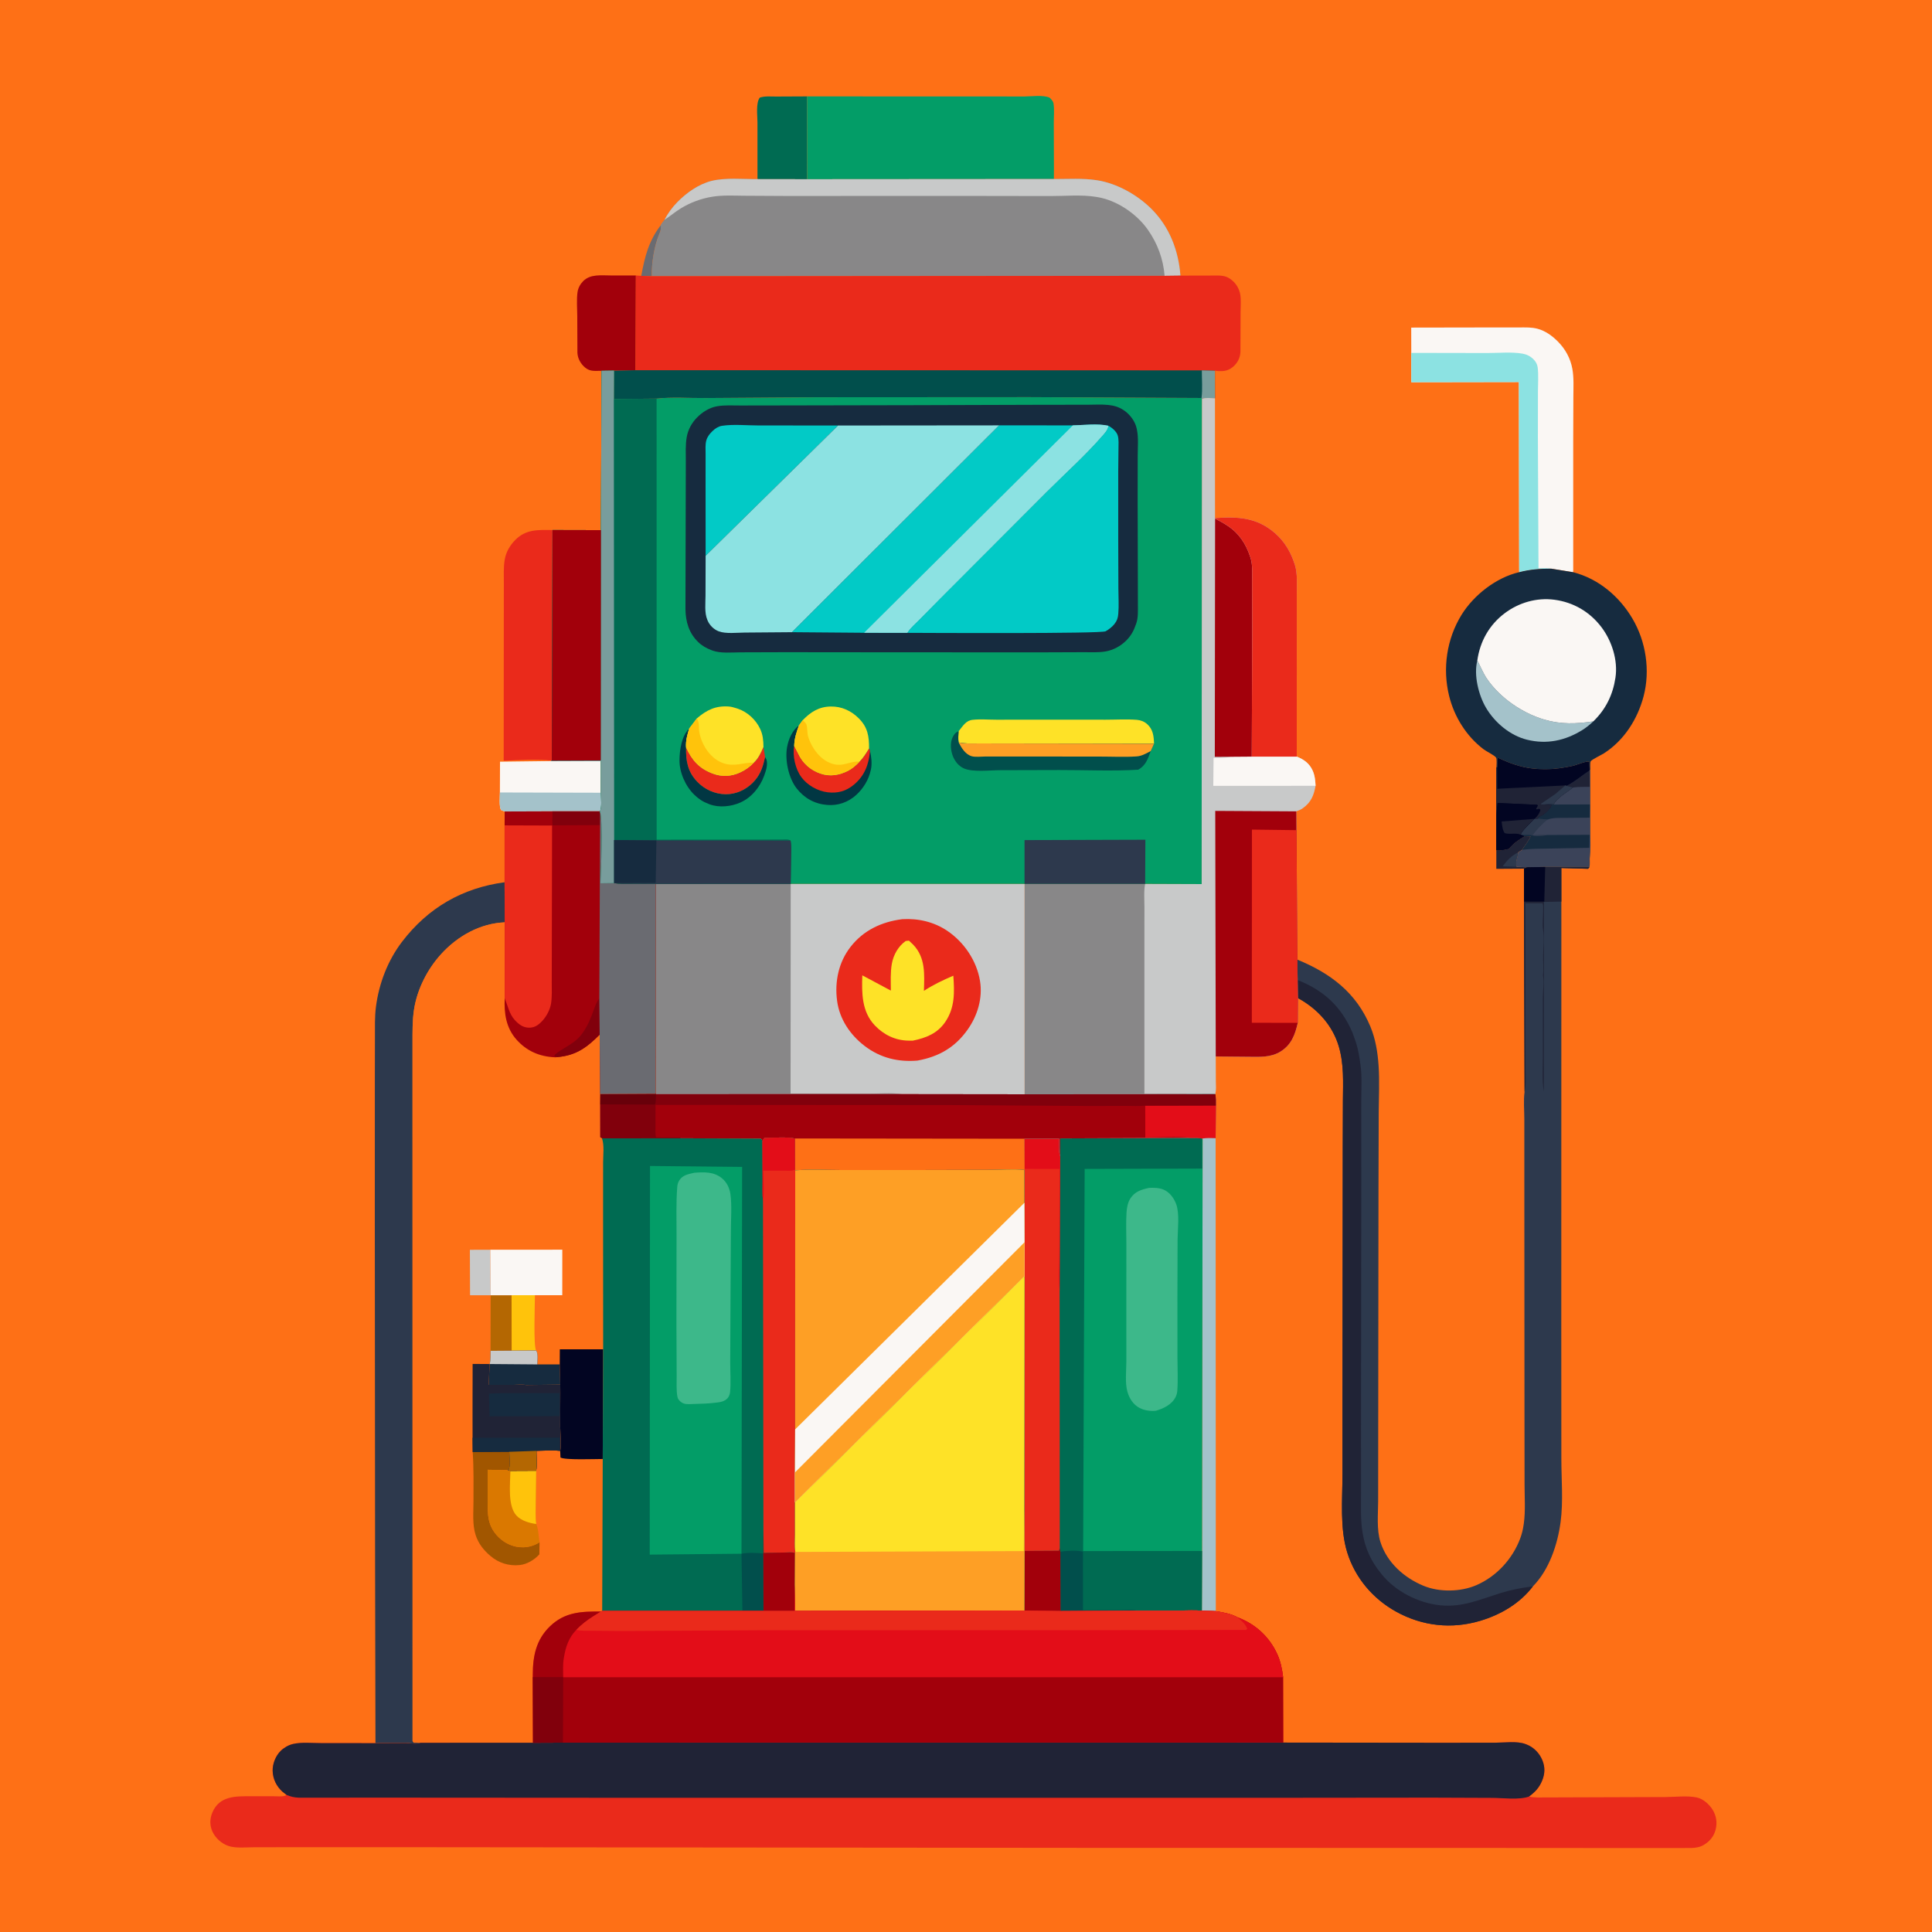 <svg version="1.1" xmlns="http://www.w3.org/2000/svg" style="display: block;" viewBox="0 0 2048 2048" width="1024" height="1024">
<path transform="translate(0,0)" fill="rgb(254,112,22)" d="M -0 -0 L 2048 0 L 2048 2048 L -0 2048 L -0 -0 z"/>
<path transform="translate(0,0)" fill="rgb(106,107,113)" d="M 679.759 292.432 C 683.462 272.257 687.57 255.591 700.273 238.96 C 700.931 243.152 700.205 244.858 698.593 248.721 C 693.461 261.019 690.572 279.482 690.979 292.81 L 679.759 292.432 z"/>
<path transform="translate(0,0)" fill="rgb(32,35,54)" d="M 1616 886.344 L 1622.51 886.5 C 1620.95 891.134 1616.1 896.484 1613.51 900.925 L 1609.28 903.547 L 1609.15 904.659 C 1608.48 910.067 1605.96 913.476 1607.69 918.87 L 1618.54 919.349 L 1615.54 920.842 L 1586.15 921.02 L 1586.16 901.196 C 1590.73 901.845 1595.06 900.704 1599.5 899.675 C 1603.93 893.919 1609.85 890.027 1616 886.344 z"/>
<path transform="translate(0,0)" fill="rgb(45,57,77)" d="M 1607.69 918.87 L 1592.87 918.351 C 1597.76 911.911 1601.93 907.287 1609.28 903.547 L 1609.15 904.659 C 1608.48 910.067 1605.96 913.476 1607.69 918.87 z"/>
<path transform="translate(0,0)" fill="rgb(0,107,82)" d="M 802.963 189.918 L 802.944 129.86 C 802.951 122.502 801.076 109.318 805.373 103.5 C 810.553 101.652 817.194 102.381 822.686 102.341 L 855.53 102.188 L 855.628 189.99 L 802.963 189.918 z"/>
<path transform="translate(0,0)" fill="rgb(250,247,244)" d="M 584.27 806.752 L 637.004 806.766 L 636.998 840.33 C 637.005 845.11 638.248 856.287 635.89 860.076 L 585.428 860.038 L 534.969 860.211 L 531.202 858.76 C 528.859 855.034 529.931 844.635 529.91 840.054 L 530.035 807.424 L 584.27 806.752 z"/>
<path transform="translate(0,0)" fill="rgb(164,194,202)" d="M 529.91 840.054 L 636.998 840.33 C 637.005 845.11 638.248 856.287 635.89 860.076 L 585.428 860.038 L 534.969 860.211 L 531.202 858.76 C 528.859 855.034 529.931 844.635 529.91 840.054 z"/>
<path transform="translate(0,0)" fill="rgb(162,0,11)" d="M 637.701 393.077 C 631.046 393.006 625.7 394.191 620.294 389.679 C 615.628 385.785 612.377 380.153 612.084 374 L 611.922 334.876 C 611.892 326.724 611.055 317.551 612.23 309.495 C 612.854 305.213 615.122 301.121 618.132 298.071 C 625.92 290.182 637.626 292.03 647.806 291.999 L 674.052 292.006 L 673.735 392.426 L 650.85 392.876 L 637.701 393.077 z"/>
<path transform="translate(0,0)" fill="rgb(164,194,202)" d="M 1288.62 1206.24 L 1288.81 1707.9 L 1274.01 1707.46 L 1274.24 1644.08 L 1274.81 1206.77 C 1278.94 1205.68 1284.31 1206.27 1288.62 1206.24 z"/>
<path transform="translate(0,0)" fill="rgb(59,67,89)" d="M 1587.1 813.332 L 1587.31 804 L 1588.52 803.5 C 1599.99 808.939 1611.63 813.211 1624.34 814.634 C 1634.49 815.769 1645.6 815.653 1655.7 813.985 C 1659.62 813.338 1663.64 812.753 1667.5 811.815 C 1671.32 810.886 1681.75 806.395 1684.8 807.5 L 1685.03 816.107 L 1685.79 816.164 L 1685.81 881.126 C 1685.73 890.521 1686.44 900.855 1685.19 910.133 C 1685.21 913.084 1685.42 916.101 1684.96 919.019 L 1637.98 919.017 L 1618.54 919.349 L 1607.69 918.87 C 1605.96 913.476 1608.48 910.067 1609.15 904.659 L 1609.28 903.547 L 1613.51 900.925 C 1616.1 896.484 1620.95 891.134 1622.51 886.5 L 1616 886.344 C 1609.85 890.027 1603.93 893.919 1599.5 899.675 C 1595.06 900.704 1590.73 901.845 1586.16 901.196 L 1586.24 862.551 L 1586.33 813.34 L 1587.1 813.332 z"/>
<path transform="translate(0,0)" fill="rgb(32,35,54)" d="M 1660.67 833.049 C 1669.73 828.564 1676.61 822.259 1684.95 816.756 L 1685.16 834.086 C 1679.41 834.243 1672.94 833.884 1667.31 834.854 L 1660.67 833.049 z"/>
<path transform="translate(0,0)" fill="rgb(45,57,77)" d="M 1626.7 867.875 L 1630.27 867.873 L 1640.51 868.74 C 1634.27 873.829 1629.56 878.846 1624.69 885.253 C 1629.88 885.131 1635.32 884.641 1640.48 885.134 C 1636.38 885.835 1628.85 886.946 1625 885.659 C 1621.37 884.443 1616.68 884.993 1612.83 885.017 L 1611.79 884.804 C 1613.78 879.792 1622.46 872.48 1626.23 868.066 L 1626.7 867.875 z"/>
<path transform="translate(0,0)" fill="rgb(22,43,63)" d="M 1636.61 852.73 C 1639.92 852.504 1643.76 851.848 1646.94 852.83 L 1685.28 852.736 L 1685.12 866.771 L 1657.85 866.992 C 1651.95 867.054 1646.14 866.723 1640.51 868.74 L 1630.27 867.873 L 1630.98 866.007 C 1633.07 865.2 1634.76 864.534 1636.56 863.17 C 1639.11 861.236 1644.32 856.301 1644.79 853.359 L 1636.61 852.73 z"/>
<path transform="translate(0,0)" fill="rgb(22,43,63)" d="M 1612.83 885.017 C 1616.68 884.993 1621.37 884.443 1625 885.659 C 1628.85 886.946 1636.38 885.835 1640.48 885.134 L 1685.05 884.942 L 1684.75 898.733 L 1641.55 899.526 C 1632.34 899.731 1622.6 899.489 1613.51 900.925 C 1616.1 896.484 1620.95 891.134 1622.51 886.5 L 1616 886.344 L 1612.83 885.017 z"/>
<path transform="translate(0,0)" fill="rgb(2,5,34)" d="M 1587.1 813.332 L 1587.31 804 L 1588.52 803.5 C 1599.99 808.939 1611.63 813.211 1624.34 814.634 C 1634.49 815.769 1645.6 815.653 1655.7 813.985 C 1659.62 813.338 1663.64 812.753 1667.5 811.815 C 1671.32 810.886 1681.75 806.395 1684.8 807.5 L 1685.03 816.107 L 1684.95 816.756 C 1676.61 822.259 1669.73 828.564 1660.67 833.049 L 1667.31 834.854 C 1661.59 839.288 1649.48 846.332 1646.94 852.83 C 1643.76 851.848 1639.92 852.504 1636.61 852.73 L 1644.79 853.359 C 1644.32 856.301 1639.11 861.236 1636.56 863.17 C 1634.76 864.534 1633.07 865.2 1630.98 866.007 L 1630.27 867.873 L 1626.7 867.875 L 1626.23 868.066 C 1622.46 872.48 1613.78 879.792 1611.79 884.804 L 1612.83 885.017 L 1616 886.344 C 1609.85 890.027 1603.93 893.919 1599.5 899.675 C 1595.06 900.704 1590.73 901.845 1586.16 901.196 L 1586.24 862.551 L 1586.33 813.34 L 1587.1 813.332 z"/>
<path transform="translate(0,0)" fill="rgb(32,35,54)" d="M 1586.33 813.34 L 1587.1 813.332 L 1587.26 836.277 L 1588.93 836.038 L 1659.37 832.588 L 1660.67 833.049 L 1667.31 834.854 C 1661.59 839.288 1649.48 846.332 1646.94 852.83 C 1643.76 851.848 1639.92 852.504 1636.61 852.73 L 1644.79 853.359 C 1644.32 856.301 1639.11 861.236 1636.56 863.17 C 1634.76 864.534 1633.07 865.2 1630.98 866.007 L 1630.27 867.873 L 1626.7 867.875 C 1629.77 864.748 1631.51 862.713 1632.83 858.5 L 1631.5 857.354 L 1629 858.227 L 1628.13 857.5 L 1630.05 854 L 1629.5 853.128 L 1587.5 851.189 L 1586.24 862.551 L 1586.33 813.34 z"/>
<path transform="translate(0,0)" fill="rgb(45,57,77)" d="M 1659.37 832.588 L 1660.67 833.049 L 1667.31 834.854 C 1661.59 839.288 1649.48 846.332 1646.94 852.83 C 1643.76 851.848 1639.92 852.504 1636.61 852.73 L 1633.5 852.752 L 1633.73 851.872 L 1648.56 841.803 L 1659.37 832.588 z"/>
<path transform="translate(0,0)" fill="rgb(2,5,34)" d="M 1586.24 862.551 L 1587.5 851.189 L 1629.5 853.128 L 1630.05 854 L 1628.13 857.5 L 1629 858.227 L 1631.5 857.354 L 1632.83 858.5 C 1631.51 862.713 1629.77 864.748 1626.7 867.875 L 1626.23 868.066 C 1622.46 872.48 1613.78 879.792 1611.79 884.804 L 1612.83 885.017 L 1616 886.344 C 1609.85 890.027 1603.93 893.919 1599.5 899.675 C 1595.06 900.704 1590.73 901.845 1586.16 901.196 L 1586.24 862.551 z"/>
<path transform="translate(0,0)" fill="rgb(32,35,54)" d="M 1611.79 884.804 C 1606.81 882.471 1600.38 884.974 1594.99 883.104 C 1592.58 879.815 1592.4 874.772 1591.77 870.801 L 1626.23 868.066 C 1622.46 872.48 1613.78 879.792 1611.79 884.804 z"/>
<path transform="translate(0,0)" fill="rgb(234,42,27)" d="M 584.34 806.208 C 568.288 804.634 550.066 805.686 533.938 806.438 L 534.056 660.64 L 534.09 618.347 C 534.102 609.987 533.615 601.409 535.041 593.141 C 536.429 585.093 540.577 578.034 546.289 572.289 C 557.802 560.708 570.785 561.721 585.682 561.863 L 584.971 806.254 L 584.34 806.208 z"/>
<path transform="translate(0,0)" fill="rgb(250,247,244)" d="M 1496 374.081 L 1495.95 347.263 L 1582.26 347.118 L 1610.52 347.11 C 1617.09 347.113 1623.47 346.798 1629.89 348.51 C 1638.16 350.712 1645.32 355.92 1651.28 361.896 C 1659.28 369.927 1664.7 379.667 1666.75 390.906 C 1668.52 400.638 1667.85 411.019 1667.83 420.871 L 1667.67 468.23 L 1667.68 605.525 L 1667.67 606.575 L 1644.39 602.801 C 1632.55 602.785 1621.94 603.517 1610.39 606.546 L 1610.07 404.978 L 1496.05 405.165 L 1496 374.081 z"/>
<path transform="translate(0,0)" fill="rgb(140,226,226)" d="M 1496 374.081 L 1576.61 374.225 C 1588.47 374.244 1602.21 372.866 1613.79 374.848 C 1618.26 375.613 1622.29 377.576 1625.5 380.796 C 1627.94 383.237 1629.59 386.05 1630.01 389.5 C 1631.02 397.816 1630.29 406.96 1630.28 415.376 L 1630.22 463.376 L 1630.87 602.422 C 1635.24 602.419 1640.1 601.982 1644.39 602.801 C 1632.55 602.785 1621.94 603.517 1610.39 606.546 L 1610.07 404.978 L 1496.05 405.165 L 1496 374.081 z"/>
<path transform="translate(0,0)" fill="rgb(3,157,103)" d="M 855.53 102.188 L 1043.95 102.254 L 1086.03 102.273 C 1093.91 102.221 1105.4 100.461 1112.6 103.5 C 1114.36 105.257 1116.33 107.133 1116.76 109.701 C 1117.82 115.931 1117.03 123.666 1117.06 130.104 L 1117.21 178.5 L 1117.16 189.814 L 855.628 189.99 L 855.53 102.188 z"/>
<path transform="translate(0,0)" fill="rgb(22,43,63)" d="M 1644.39 602.801 L 1667.67 606.575 C 1694.48 613.48 1716.6 632.23 1730.5 655.815 C 1744.82 680.094 1749.46 710.721 1742.28 738.07 C 1735.9 762.361 1721.56 784.921 1700.16 798.607 C 1697.76 800.141 1687.24 805.19 1686.18 807.036 C 1685.42 808.371 1685.79 814.391 1685.79 816.164 L 1685.03 816.107 L 1684.8 807.5 C 1681.75 806.395 1671.32 810.886 1667.5 811.815 C 1663.64 812.753 1659.62 813.338 1655.7 813.985 C 1645.6 815.653 1634.49 815.769 1624.34 814.634 C 1611.63 813.211 1599.99 808.939 1588.52 803.5 L 1587.31 804 L 1587.1 813.332 L 1586.33 813.34 C 1586.34 811.59 1586.88 804.381 1585.88 803.051 C 1583.92 800.44 1575.8 796.636 1572.74 794.321 C 1554.44 780.499 1541.56 759.808 1536.11 737.633 C 1528.97 708.602 1533.57 677.141 1549.34 651.664 C 1562.29 630.754 1586.12 612.125 1610.39 606.546 C 1621.94 603.517 1632.55 602.785 1644.39 602.801 z"/>
<path transform="translate(0,0)" fill="rgb(164,194,202)" d="M 1566.01 700.174 C 1569.42 706.387 1571.91 713.035 1575.85 718.944 C 1589.48 739.374 1613.53 755.9 1637.04 762.81 C 1654.74 768.01 1670.95 767.38 1688.99 764.681 C 1685.34 768.165 1681.31 771.438 1677.01 774.078 C 1658.9 785.19 1639.58 789.272 1618.75 784.139 C 1600.75 779.704 1584.45 765.961 1575.16 750.132 C 1567.27 736.691 1562.07 715.517 1566.01 700.174 z"/>
<path transform="translate(0,0)" fill="rgb(250,247,244)" d="M 1566.01 700.174 C 1568.84 679.921 1578.63 662.44 1595 650.091 C 1609.97 638.798 1628.95 633.274 1647.62 635.73 C 1667.9 638.397 1685.36 648.573 1697.68 664.932 C 1708.68 679.533 1715.22 699.975 1712.45 718.325 C 1709.7 736.571 1702.26 751.811 1688.99 764.681 C 1670.95 767.38 1654.74 768.01 1637.04 762.81 C 1613.53 755.9 1589.48 739.374 1575.85 718.944 C 1571.91 713.035 1569.42 706.387 1566.01 700.174 z"/>
<path transform="translate(0,0)" fill="rgb(45,57,77)" d="M 534.907 935.234 L 534.996 977.732 C 508.952 978.811 485.081 992.235 467.655 1011.36 C 453.046 1027.39 442.257 1048.54 438.91 1070.1 C 437.06 1082.02 437.301 1094.27 437.287 1106.3 L 437.284 1151.16 L 437.299 1301.15 L 437.34 1845.5 L 438.5 1847.32 L 445.792 1847.44 C 441.548 1849.13 434.89 1847.75 430.267 1847.68 L 398.004 1847.83 L 397.602 1659.49 L 397.303 1292.14 L 397.348 1144.49 L 397.444 1099.51 C 397.483 1088.88 397.134 1077.89 398.501 1067.33 C 401.709 1042.54 411.01 1018.15 426.257 998.216 C 453.761 962.259 490.169 941.235 534.907 935.234 z"/>
<path transform="translate(0,0)" fill="rgb(136,135,136)" d="M 1117.16 189.814 C 1132.09 189.839 1148.1 188.769 1162.84 191.055 C 1183.91 194.324 1205.53 206.456 1220.53 221.382 C 1239.67 240.427 1249.3 265.517 1251.3 292.173 L 1234.53 292.391 L 690.979 292.81 C 690.572 279.482 693.461 261.019 698.593 248.721 C 700.205 244.858 700.931 243.152 700.273 238.96 C 700.702 237.268 703.244 234.563 704.329 233.05 C 708.052 226.076 712.491 219.897 718.026 214.251 C 727.712 204.37 740.638 195.165 754.276 191.772 C 768.915 188.13 787.774 190.011 802.963 189.918 L 855.628 189.99 L 1117.16 189.814 z"/>
<path transform="translate(0,0)" fill="rgb(200,201,201)" d="M 1117.16 189.814 C 1132.09 189.839 1148.1 188.769 1162.84 191.055 C 1183.91 194.324 1205.53 206.456 1220.53 221.382 C 1239.67 240.427 1249.3 265.517 1251.3 292.173 L 1234.53 292.391 C 1233.15 274.713 1227 258.025 1216.75 243.491 C 1204.85 226.603 1184.08 212.453 1163.61 208.977 L 1162 208.722 C 1146.62 206.16 1129.05 207.867 1113.31 207.829 L 1011.92 207.667 L 834.618 207.747 L 788.132 207.492 C 777.298 207.37 766.116 206.798 755.379 208.474 C 743.632 210.308 732.1 214.552 721.932 220.742 C 715.846 224.447 710.352 229.172 704.329 233.05 C 708.052 226.076 712.491 219.897 718.026 214.251 C 727.712 204.37 740.638 195.165 754.276 191.772 C 768.915 188.13 787.774 190.011 802.963 189.918 L 855.628 189.99 L 1117.16 189.814 z"/>
<path transform="translate(0,0)" fill="rgb(45,57,77)" d="M 1637.98 919.017 L 1684.96 919.019 L 1683.47 920.972 L 1655.09 920.17 L 1655.11 955.723 L 1655.03 1414.71 L 1655.1 1546.42 C 1655.12 1568.22 1657.17 1591.78 1654.31 1613.3 C 1651.15 1637.1 1642.18 1664.19 1624.91 1681.63 C 1611.09 1699.78 1590.69 1711.69 1569.09 1718.13 C 1538.77 1727.18 1507.74 1723.78 1480.07 1708.5 C 1455.45 1694.91 1436.58 1672.76 1428.16 1645.81 C 1420.1 1619.97 1423.08 1589.23 1423.08 1562.42 L 1423.09 1482.07 L 1423.37 1217.15 L 1423.53 1166.72 C 1423.69 1147.45 1424.74 1128.3 1419.27 1109.56 C 1412.63 1086.8 1396.39 1069.15 1375.82 1057.98 L 1375.7 1055.47 L 1375.27 1017.27 C 1410.41 1031.7 1437.68 1052.2 1452.7 1088.29 C 1458.16 1101.4 1460.4 1115.54 1461.36 1129.62 C 1462.49 1146.01 1461.6 1162.77 1461.5 1179.21 L 1461.26 1262.09 L 1460.95 1536.4 L 1460.9 1591.06 C 1460.86 1605.07 1459.1 1621.35 1463.37 1634.73 C 1470.27 1656.38 1488.42 1672.5 1509 1681.01 C 1525.8 1687.95 1548.27 1687.55 1564.84 1680.42 C 1586.34 1671.17 1603.44 1652.48 1611.53 1630.68 C 1613.25 1626.05 1614.39 1621.38 1615.08 1616.5 L 1615.33 1614.87 C 1617.15 1601.65 1616.11 1587.06 1616.1 1573.68 L 1616.01 1499.54 L 1615.86 1248.27 L 1615.85 1186.27 C 1615.85 1177.06 1614.84 1166.49 1616.11 1157.42 L 1615.49 955.718 L 1615.54 920.842 L 1618.54 919.349 L 1637.98 919.017 z"/>
<path transform="translate(0,0)" fill="rgb(32,35,54)" d="M 1637.98 919.017 L 1684.96 919.019 L 1683.47 920.972 L 1655.09 920.17 L 1655.11 955.723 L 1636.67 956.099 L 1636.5 1157.26 C 1634.51 1145.49 1635.49 1132.34 1635.48 1120.38 L 1635.47 1057.56 C 1635.47 1050.11 1636.93 1042.25 1635.72 1034.87 C 1635.4 1032.87 1636 1031.45 1636 1029.5 L 1635.76 1014 C 1635.8 1005.18 1637.15 994.614 1635.74 985.964 C 1634.7 979.623 1635.9 971.607 1635.76 965 C 1635.7 962.485 1636.15 959.849 1635.2 957.495 L 1616.96 957.508 L 1617.02 998.409 L 1616.99 1086.55 L 1617.14 1134.66 C 1617.1 1142.05 1617.83 1150.23 1616.11 1157.42 L 1615.49 955.718 L 1615.54 920.842 L 1618.54 919.349 L 1637.98 919.017 z"/>
<path transform="translate(0,0)" fill="rgb(2,5,34)" d="M 1618.54 919.349 L 1637.98 919.017 L 1637.01 955.715 L 1615.49 955.718 L 1615.54 920.842 L 1618.54 919.349 z"/>
<path transform="translate(0,0)" fill="rgb(32,35,54)" d="M 1375.7 1055.47 L 1375.6 1038.9 C 1403.22 1049.93 1421.63 1066.75 1433.59 1094.38 L 1437.38 1104.99 C 1439.87 1112.77 1441.02 1120.69 1442.17 1128.75 C 1444.01 1141.69 1442.94 1156 1442.97 1169.09 L 1443.03 1248.9 L 1442.74 1520.32 L 1442.78 1581.69 C 1442.8 1596.03 1442.05 1610.6 1444.37 1624.8 C 1447.03 1641.11 1453.16 1654.56 1463.5 1667.37 L 1464.44 1668.57 C 1479.14 1686.89 1503.33 1699.23 1526.56 1701.67 C 1550.28 1704.17 1569.7 1695.16 1591.63 1688.43 C 1602.62 1685.06 1613.53 1683.02 1624.91 1681.63 C 1611.09 1699.78 1590.69 1711.69 1569.09 1718.13 C 1538.77 1727.18 1507.74 1723.78 1480.07 1708.5 C 1455.45 1694.91 1436.58 1672.76 1428.16 1645.81 C 1420.1 1619.97 1423.08 1589.23 1423.08 1562.42 L 1423.09 1482.07 L 1423.37 1217.15 L 1423.53 1166.72 C 1423.69 1147.45 1424.74 1128.3 1419.27 1109.56 C 1412.63 1086.8 1396.39 1069.15 1375.82 1057.98 L 1375.7 1055.47 z"/>
<path transform="translate(0,0)" fill="rgb(234,42,27)" d="M 1251.3 292.173 L 1282.97 292.103 C 1288.38 292.118 1294.57 291.567 1299.73 293.353 C 1302.85 294.432 1305.62 296.597 1307.93 298.916 C 1311.3 302.305 1313.73 306.978 1314.63 311.678 C 1315.79 317.722 1315.03 325.135 1315.05 331.307 L 1314.91 373 C 1314.65 379.354 1311.85 384.789 1307 388.89 C 1301.11 393.868 1295.42 393.829 1287.86 393.009 L 1287.91 422.149 C 1283.61 422.103 1278.1 421.353 1274.03 422.604 L 1273.68 421.88 L 1091.19 420.979 L 868.911 421.107 L 748 421.933 C 731.127 422.112 712.699 420.637 696.009 422.552 L 650.691 422.964 L 650.85 392.876 L 673.735 392.426 L 674.052 292.006 L 679.759 292.432 L 690.979 292.81 L 1234.53 292.391 L 1251.3 292.173 z"/>
<path transform="translate(0,0)" fill="rgb(1,79,76)" d="M 673.735 392.426 L 1274 392.608 L 1287.86 393.009 L 1287.91 422.149 C 1283.61 422.103 1278.1 421.353 1274.03 422.604 L 1273.68 421.88 L 1091.19 420.979 L 868.911 421.107 L 748 421.933 C 731.127 422.112 712.699 420.637 696.009 422.552 L 650.691 422.964 L 650.85 392.876 L 673.735 392.426 z"/>
<path transform="translate(0,0)" fill="rgb(120,157,156)" d="M 1274 392.608 L 1287.86 393.009 L 1287.91 422.149 C 1283.61 422.103 1278.1 421.353 1274.03 422.604 L 1273.68 421.88 C 1274.87 412.555 1273.96 402.069 1274 392.608 z"/>
<path transform="translate(0,0)" fill="rgb(3,157,103)" d="M 1262.18 1206.2 C 1265.99 1206.26 1270.69 1205.78 1274.3 1206.91 L 1274.81 1206.77 L 1274.24 1644.08 L 1274.01 1707.46 C 1266.37 1706.67 1258.13 1707.27 1250.43 1707.29 L 1204.7 1707.25 L 1124.23 1707.8 L 1085.72 1707.25 L 1085.85 1644.05 L 1085.82 1601.49 L 1086.08 1352.84 L 1086.06 1316.81 L 1085.94 1274.98 L 1085.88 1240.18 L 1086.12 1239.08 L 1085.89 1207.09 L 1122.84 1206.99 C 1122.84 1212.53 1121.97 1220.44 1123.76 1225.57 L 1123.88 1206.76 L 1262.18 1206.2 z"/>
<path transform="translate(0,0)" fill="rgb(61,184,138)" d="M 1218.03 1259.21 C 1223.12 1258.97 1228.73 1259.08 1233.5 1261.07 C 1239.79 1263.69 1244.55 1270.2 1246.83 1276.46 C 1250.54 1286.65 1248.37 1303.26 1248.28 1314.19 L 1248.12 1374.18 L 1248.15 1439.14 C 1248.15 1450.63 1248.82 1462.57 1248.01 1474 C 1247.83 1476.51 1247.26 1478.83 1246.11 1481.08 C 1242.01 1489.09 1233.27 1493.15 1225.08 1495.52 C 1219.39 1495.98 1213.33 1495.21 1208.2 1492.59 C 1201.37 1489.11 1197.19 1482.53 1195.12 1475.35 C 1192.41 1466 1193.99 1452.96 1193.98 1443.11 L 1193.96 1383.88 L 1194 1319.13 C 1194.01 1308.02 1193.49 1296.57 1194.14 1285.5 C 1194.42 1280.58 1195.47 1274.7 1198.18 1270.5 C 1203.01 1263.04 1209.84 1260.98 1218.03 1259.21 z"/>
<path transform="translate(0,0)" fill="rgb(0,107,82)" d="M 1262.18 1206.2 C 1265.99 1206.26 1270.69 1205.78 1274.3 1206.91 L 1274.4 1238.75 L 1149.79 1239.1 L 1148.17 1644.19 L 1274.24 1644.08 L 1274.01 1707.46 C 1266.37 1706.67 1258.13 1707.27 1250.43 1707.29 L 1204.7 1707.25 L 1124.23 1707.8 L 1085.72 1707.25 L 1085.85 1644.05 L 1085.82 1601.49 L 1086.08 1352.84 L 1086.06 1316.81 L 1085.94 1274.98 L 1085.88 1240.18 L 1086.12 1239.08 L 1085.89 1207.09 L 1122.84 1206.99 C 1122.84 1212.53 1121.97 1220.44 1123.76 1225.57 L 1123.88 1206.76 L 1262.18 1206.2 z"/>
<path transform="translate(0,0)" fill="rgb(1,79,76)" d="M 1124.03 1644.9 C 1130.41 1643.67 1141.59 1643.35 1147.98 1644.73 L 1148 1706.88 L 1187.37 1706.82 C 1192.49 1706.81 1199.84 1705.81 1204.7 1707.25 L 1124.23 1707.8 L 1124.03 1644.9 z"/>
<path transform="translate(0,0)" fill="rgb(162,0,11)" d="M 1123.4 1641.24 L 1124.03 1644.9 L 1124.23 1707.8 L 1085.72 1707.25 L 1085.85 1644.05 L 1122.5 1643.86 L 1123.4 1641.24 z"/>
<path transform="translate(0,0)" fill="rgb(234,42,27)" d="M 1085.89 1207.09 L 1122.84 1206.99 C 1122.84 1212.53 1121.97 1220.44 1123.76 1225.57 L 1123.24 1368.49 L 1123.4 1641.24 L 1122.5 1643.86 L 1085.85 1644.05 L 1085.82 1601.49 L 1086.08 1352.84 L 1086.06 1316.81 L 1085.94 1274.98 L 1085.88 1240.18 L 1086.12 1239.08 L 1085.89 1207.09 z"/>
<path transform="translate(0,0)" fill="rgb(227,13,24)" d="M 1085.89 1207.09 L 1122.84 1206.99 C 1122.84 1212.53 1121.97 1220.44 1123.76 1225.57 L 1123.24 1368.49 C 1121.61 1354.88 1122.87 1339.74 1122.87 1325.97 L 1123.17 1239.14 L 1086.12 1239.08 L 1085.89 1207.09 z"/>
<path transform="translate(0,0)" fill="rgb(200,201,201)" d="M 1274.03 422.604 C 1278.1 421.353 1283.61 422.103 1287.91 422.149 L 1287.97 549.202 C 1311.92 547.527 1332.2 548.295 1351.47 565.084 C 1362 574.258 1368.44 585.517 1372.6 598.695 C 1375.61 608.256 1374.65 620.038 1374.66 629.998 L 1374.66 673.357 L 1374.61 802.029 C 1382.17 805.064 1387.85 809.09 1391.38 816.7 C 1393.73 821.77 1394.28 827.47 1394.56 832.98 C 1392.74 843.235 1389.8 850.505 1380.98 856.797 C 1378.88 858.295 1376.59 859.216 1374.18 860.074 L 1374.32 879.996 L 1375.27 1017.27 L 1375.7 1055.47 L 1375.82 1057.98 L 1375.69 1084.27 C 1372.82 1096.79 1369.01 1107.42 1357.5 1114.62 C 1346.92 1121.24 1334.89 1120.3 1322.98 1120.23 L 1288.75 1119.92 L 1288.85 1146.5 C 1288.87 1150.56 1289.43 1155.38 1288.27 1159.22 L 1288.31 1159.98 L 1213.56 1159.93 L 1086.1 1159.98 L 1086.04 936.97 L 1213.9 936.948 L 1273.8 937.159 L 1274.03 422.604 z"/>
<path transform="translate(0,0)" fill="rgb(250,247,244)" d="M 1326.92 802.043 L 1374.61 802.029 C 1382.17 805.064 1387.85 809.09 1391.38 816.7 C 1393.73 821.77 1394.28 827.47 1394.56 832.98 L 1286.14 833.025 L 1286.44 803.24 C 1292.16 803.252 1298.12 803.597 1303.74 802.408 L 1304.56 802.216 L 1326.92 802.043 z"/>
<path transform="translate(0,0)" fill="rgb(162,0,11)" d="M 1288.05 549.815 C 1292.88 552.17 1297.24 554.63 1301.73 557.599 C 1313.32 565.265 1320.68 576.494 1325 589.5 L 1325.49 590.883 C 1328.22 599.098 1327.24 609.525 1327.3 618.167 L 1327.45 662.26 L 1326.92 802.043 L 1304.56 802.216 L 1287.75 802.262 L 1288.05 549.815 z"/>
<path transform="translate(0,0)" fill="rgb(234,42,27)" d="M 1287.97 549.202 C 1311.92 547.527 1332.2 548.295 1351.47 565.084 C 1362 574.258 1368.44 585.517 1372.6 598.695 C 1375.61 608.256 1374.65 620.038 1374.66 629.998 L 1374.66 673.357 L 1374.61 802.029 L 1326.92 802.043 L 1327.45 662.26 L 1327.3 618.167 C 1327.24 609.525 1328.22 599.098 1325.49 590.883 L 1325 589.5 C 1320.68 576.494 1313.32 565.265 1301.73 557.599 C 1297.24 554.63 1292.88 552.17 1288.05 549.815 L 1287.97 549.202 z"/>
<path transform="translate(0,0)" fill="rgb(162,0,11)" d="M 1288.75 1119.92 L 1288.21 859.581 L 1374.18 860.074 L 1374.32 879.996 L 1375.27 1017.27 L 1375.7 1055.47 L 1375.82 1057.98 L 1375.69 1084.27 C 1372.82 1096.79 1369.01 1107.42 1357.5 1114.62 C 1346.92 1121.24 1334.89 1120.3 1322.98 1120.23 L 1288.75 1119.92 z"/>
<path transform="translate(0,0)" fill="rgb(234,42,27)" d="M 1375.69 1084.27 L 1326.98 1084.17 L 1327.09 879.408 L 1374.32 879.996 L 1375.27 1017.27 L 1375.7 1055.47 L 1375.82 1057.98 L 1375.69 1084.27 z"/>
<path transform="translate(0,0)" fill="rgb(136,135,136)" d="M 1086.04 936.97 L 1213.9 936.948 C 1212.33 944.682 1213.16 953.648 1213.14 961.553 L 1213.11 1004.11 L 1213.12 1159.39 L 1288.27 1159.22 L 1288.31 1159.98 L 1213.56 1159.93 L 1086.1 1159.98 L 1086.04 936.97 z"/>
<path transform="translate(0,0)" fill="rgb(200,201,201)" d="M 695.225 936.996 L 838.173 936.935 L 1086.04 936.97 L 1086.1 1159.98 L 1213.56 1159.93 L 1288.31 1159.98 C 1288.98 1164.01 1288.96 1167.81 1288.9 1171.89 L 1288.62 1206.24 C 1284.31 1206.27 1278.94 1205.68 1274.81 1206.77 L 1274.3 1206.91 C 1270.69 1205.78 1265.99 1206.26 1262.18 1206.2 L 1123.88 1206.76 L 1123.76 1225.57 C 1121.97 1220.44 1122.84 1212.53 1122.84 1206.99 L 1085.89 1207.09 L 1086.12 1239.08 L 1085.88 1240.18 C 1074.47 1238.94 1061.8 1240.04 1050.28 1240.07 L 977.953 1240.25 L 890.265 1240.25 C 874.688 1240.23 858.46 1239.24 842.963 1240.64 L 842.686 1239.84 L 842.577 1206.82 C 832.496 1204.9 820.558 1206.24 810.256 1206.34 C 809.203 1207.74 808.768 1208.45 808.175 1210.16 C 807.493 1207.78 808.058 1208.84 806.5 1206.96 L 721.753 1206.6 L 638.116 1206.71 L 636.073 1205.5 L 636.018 1170.69 L 636.12 1159.68 L 695.061 1159.36 L 695.225 936.996 z"/>
<path transform="translate(0,0)" fill="rgb(234,42,27)" d="M 956.387 974.373 C 973.381 973.328 990.311 977.257 1004.46 986.914 C 1022.19 999.016 1035.36 1018.6 1038.85 1039.88 C 1041.82 1057.97 1036.28 1076.46 1025.82 1091.3 C 1012.43 1110.3 995.201 1120.19 972.504 1124.27 C 951.96 1125.98 933.217 1121.45 916.639 1108.82 C 901.203 1097.05 889.921 1080.36 887.343 1060.85 C 884.667 1040.6 888.942 1020.02 901.57 1003.78 C 915.308 986.115 934.499 977.171 956.387 974.373 z"/>
<path transform="translate(0,0)" fill="rgb(254,226,39)" d="M 960.061 997.5 L 963.5 997.106 L 968.06 1001.42 C 981.266 1015.29 979.892 1032.83 979.391 1050.34 C 989.323 1043.85 999.687 1038.92 1010.58 1034.28 C 1011.79 1051.6 1012.36 1067.92 1002.21 1083.04 C 993.88 1095.44 981.785 1100.22 967.746 1103.11 L 962.892 1103.11 C 949.055 1102.9 936.819 1096.93 927.368 1087 C 913.397 1072.32 913.469 1052.84 914.079 1033.9 L 944.357 1050.07 C 944.318 1040.9 943.761 1030.61 945.388 1021.61 C 947.107 1012.11 952.161 1003.13 960.061 997.5 z"/>
<path transform="translate(0,0)" fill="rgb(136,135,136)" d="M 695.225 936.996 L 838.173 936.935 L 838.042 1159.16 L 920.12 1159.3 C 931.741 1159.37 944.972 1158.09 956.323 1159.83 L 695.297 1159.86 L 695.061 1159.36 L 695.225 936.996 z"/>
<path transform="translate(0,0)" fill="rgb(162,0,11)" d="M 695.061 1159.36 L 695.297 1159.86 L 956.323 1159.83 L 1086.1 1159.98 L 1213.56 1159.93 L 1288.31 1159.98 C 1288.98 1164.01 1288.96 1167.81 1288.9 1171.89 L 1288.62 1206.24 C 1284.31 1206.27 1278.94 1205.68 1274.81 1206.77 L 1274.3 1206.91 C 1270.69 1205.78 1265.99 1206.26 1262.18 1206.2 L 1123.88 1206.76 L 1123.76 1225.57 C 1121.97 1220.44 1122.84 1212.53 1122.84 1206.99 L 1085.89 1207.09 L 1086.12 1239.08 L 1085.88 1240.18 C 1074.47 1238.94 1061.8 1240.04 1050.28 1240.07 L 977.953 1240.25 L 890.265 1240.25 C 874.688 1240.23 858.46 1239.24 842.963 1240.64 L 842.686 1239.84 L 842.577 1206.82 C 832.496 1204.9 820.558 1206.24 810.256 1206.34 C 809.203 1207.74 808.768 1208.45 808.175 1210.16 C 807.493 1207.78 808.058 1208.84 806.5 1206.96 L 721.753 1206.6 L 638.116 1206.71 L 636.073 1205.5 L 636.018 1170.69 L 636.12 1159.68 L 695.061 1159.36 z"/>
<path transform="translate(0,0)" fill="rgb(227,13,24)" d="M 1288.9 1171.89 L 1288.62 1206.24 C 1284.31 1206.27 1278.94 1205.68 1274.81 1206.77 L 1274.3 1206.91 C 1270.69 1205.78 1265.99 1206.26 1262.18 1206.2 C 1247.05 1204.11 1229.47 1205.83 1214.07 1205.82 L 1213.98 1172.05 L 1288.9 1171.89 z"/>
<path transform="translate(0,0)" fill="rgb(254,112,22)" d="M 842.577 1206.82 L 1085.89 1207.09 L 1086.12 1239.08 L 1085.88 1240.18 C 1074.47 1238.94 1061.8 1240.04 1050.28 1240.07 L 977.953 1240.25 L 890.265 1240.25 C 874.688 1240.23 858.46 1239.24 842.963 1240.64 L 842.686 1239.84 L 842.577 1206.82 z"/>
<path transform="translate(0,0)" fill="rgb(129,0,12)" d="M 695.061 1159.36 L 695.297 1159.86 L 956.323 1159.83 L 1086.1 1159.98 L 1213.56 1159.93 L 1288.31 1159.98 C 1288.98 1164.01 1288.96 1167.81 1288.9 1171.89 L 1213.98 1172.05 C 1207.32 1172.75 1200.12 1172.26 1193.4 1172.28 L 1157 1172.41 L 1007.01 1171.41 L 694.875 1171.21 L 694.844 1194.74 C 694.87 1198.2 694.451 1202.35 695.456 1205.64 L 721.184 1205.82 L 721.753 1206.6 L 638.116 1206.71 L 636.073 1205.5 L 636.018 1170.69 L 636.12 1159.68 L 695.061 1159.36 z"/>
<path transform="translate(0,0)" fill="rgb(104,0,10)" d="M 695.061 1159.36 L 695.297 1159.86 C 695.195 1163.36 695.602 1167.65 694.307 1170.91 L 636.018 1170.69 L 636.12 1159.68 L 695.061 1159.36 z"/>
<path transform="translate(0,0)" fill="rgb(254,112,22)" d="M 534.969 860.211 L 585.428 860.038 L 635.89 860.076 L 636.116 861.047 C 639.137 867.368 637.082 926.179 636.507 936.304 L 651.004 936.12 L 651.737 936.112 C 656.852 937.32 662.305 936.936 667.544 936.956 L 695.225 936.996 L 695.061 1159.36 L 636.12 1159.68 L 636.018 1170.69 L 636.073 1205.5 L 638.116 1206.71 C 640.714 1213.9 639.319 1224.39 639.323 1232.02 L 639.291 1283.41 L 639.371 1430.3 L 638.92 1546.6 L 638.351 1707.69 L 637.02 1708.33 C 616.492 1708.13 598.852 1708.7 583 1723.98 C 568.383 1738.06 564.845 1755.42 564.799 1774.95 L 564.8 1777.76 L 565.018 1847.41 L 445.792 1847.44 L 438.5 1847.32 L 437.34 1845.5 L 437.299 1301.15 L 437.284 1151.16 L 437.287 1106.3 C 437.301 1094.27 437.06 1082.02 438.91 1070.1 C 442.257 1048.54 453.046 1027.39 467.655 1011.36 C 485.081 992.235 508.952 978.811 534.996 977.732 L 534.907 935.234 L 534.902 874.921 L 534.969 860.211 z"/>
<path transform="translate(0,0)" fill="rgb(200,201,201)" d="M 520.11 1373.04 L 498.267 1373.04 L 498.101 1324.85 L 519.711 1324.78 L 520.11 1373.04 z"/>
<path transform="translate(0,0)" fill="rgb(180,103,2)" d="M 520.11 1373.04 L 542.283 1373.01 L 542.388 1431.77 L 520.033 1431.93 L 520.11 1373.04 z"/>
<path transform="translate(0,0)" fill="rgb(255,195,11)" d="M 542.283 1373.01 L 567.054 1372.96 C 567.038 1381.21 565.298 1427.91 568.357 1431.6 L 542.388 1431.77 L 542.283 1373.01 z"/>
<path transform="translate(0,0)" fill="rgb(22,43,63)" d="M 542.388 1431.77 L 568.357 1431.6 C 570.737 1435.02 569.616 1442.2 569.535 1446.33 L 593.359 1446.34 L 593.909 1467.77 L 557.67 1468.17 C 553.808 1467.35 548.44 1468.01 544.429 1468.01 L 518.011 1468.03 L 519.031 1445.93 C 520.312 1441.75 519.882 1436.32 520.033 1431.93 L 542.388 1431.77 z"/>
<path transform="translate(0,0)" fill="rgb(200,201,201)" d="M 542.388 1431.77 L 568.357 1431.6 C 570.737 1435.02 569.616 1442.2 569.535 1446.33 L 519.031 1445.93 C 520.312 1441.75 519.882 1436.32 520.033 1431.93 L 542.388 1431.77 z"/>
<path transform="translate(0,0)" fill="rgb(161,86,0)" d="M 501.083 1539.22 L 539.844 1538.97 C 539.919 1542.65 541.238 1555.67 539.068 1557.76 L 538.238 1558.4 L 516.911 1558.02 L 516.922 1588.43 C 516.981 1604.36 516.113 1617.11 528.438 1629.38 C 535.41 1636.31 544.808 1640.42 554.674 1640.18 C 561.007 1640.02 566.584 1638.21 571.938 1634.89 L 571.737 1647.68 C 566.559 1653.44 558.809 1658.16 551 1659 C 539.458 1660.25 528.552 1656.84 519.714 1649.24 C 512.582 1643.1 507.174 1636.36 504.223 1627.3 C 500.589 1616.14 501.902 1603.11 501.909 1591.51 C 501.919 1574.08 502.268 1556.63 501.083 1539.22 z"/>
<path transform="translate(0,0)" fill="rgb(250,247,244)" d="M 519.711 1324.78 L 596.066 1324.72 L 596.033 1373 L 567.054 1372.96 L 542.283 1373.01 L 520.11 1373.04 L 519.711 1324.78 z"/>
<path transform="translate(0,0)" fill="rgb(218,120,0)" d="M 571.938 1634.89 C 566.584 1638.21 561.007 1640.02 554.674 1640.18 C 544.808 1640.42 535.41 1636.31 528.438 1629.38 C 516.113 1617.11 516.981 1604.36 516.922 1588.43 L 516.911 1558.02 L 538.238 1558.4 L 541.059 1559.16 L 568.383 1559.03 L 567.926 1592.87 C 567.923 1600.31 567.437 1608.14 568.426 1615.51 C 570.96 1621.54 570.815 1628.48 571.938 1634.89 z"/>
<path transform="translate(0,0)" fill="rgb(255,195,11)" d="M 541.059 1559.16 L 568.383 1559.03 L 567.926 1592.87 C 567.923 1600.31 567.437 1608.14 568.426 1615.51 C 561.292 1614.55 552.537 1612.06 547.5 1606.6 C 537.853 1596.13 540.9 1572.79 541.059 1559.16 z"/>
<path transform="translate(0,0)" fill="rgb(2,5,34)" d="M 639.371 1430.3 L 638.92 1546.6 C 631.672 1546.59 598.692 1547.92 594.133 1545 L 593.856 1538.31 C 595.268 1530.35 593.964 1520.52 593.854 1512.3 L 593.982 1476.6 L 593.909 1467.77 L 593.359 1446.34 L 593.442 1430.35 L 639.371 1430.3 z"/>
<path transform="translate(0,0)" fill="rgb(32,35,54)" d="M 500.961 1468.32 L 500.997 1445.81 L 519.031 1445.93 L 518.011 1468.03 L 544.429 1468.01 C 548.44 1468.01 553.808 1467.35 557.67 1468.17 L 593.909 1467.77 L 593.982 1476.6 L 593.854 1512.3 C 593.964 1520.52 595.268 1530.35 593.856 1538.31 L 593.229 1537.96 C 585.332 1536.99 576.636 1537.84 568.655 1537.97 C 568.679 1544.59 569.568 1552.6 568.383 1559.03 L 541.059 1559.16 L 538.238 1558.4 L 539.068 1557.76 C 541.238 1555.67 539.919 1542.65 539.844 1538.97 L 501.083 1539.22 L 500.941 1524.08 L 500.9 1502.13 L 500.918 1476.67 L 500.961 1468.32 z"/>
<path transform="translate(0,0)" fill="rgb(22,43,63)" d="M 531.331 1476.84 L 593.195 1476.8 L 593.183 1501.08 L 569.54 1501.21 L 518.925 1501.36 L 518.32 1477.34 L 531.331 1476.84 z"/>
<path transform="translate(0,0)" fill="rgb(22,43,63)" d="M 500.941 1524.08 L 593.294 1523.89 L 593.229 1537.96 C 585.332 1536.99 576.636 1537.84 568.655 1537.97 C 568.679 1544.59 569.568 1552.6 568.383 1559.03 L 541.059 1559.16 L 538.238 1558.4 L 539.068 1557.76 C 541.238 1555.67 539.919 1542.65 539.844 1538.97 L 501.083 1539.22 L 500.941 1524.08 z"/>
<path transform="translate(0,0)" fill="rgb(180,103,2)" d="M 539.844 1538.97 L 568.655 1537.97 C 568.679 1544.59 569.568 1552.6 568.383 1559.03 L 541.059 1559.16 L 538.238 1558.4 L 539.068 1557.76 C 541.238 1555.67 539.919 1542.65 539.844 1538.97 z"/>
<path transform="translate(0,0)" fill="rgb(162,0,11)" d="M 534.969 860.211 L 585.428 860.038 L 635.89 860.076 L 636.116 861.047 C 639.137 867.368 637.082 926.179 636.507 936.304 L 651.004 936.12 L 651.737 936.112 C 656.852 937.32 662.305 936.936 667.544 936.956 L 695.225 936.996 L 695.061 1159.36 L 636.12 1159.68 L 635.685 1096.74 C 622.058 1110.4 610.673 1118.87 590.802 1120.55 C 589.114 1120.86 589.756 1120.84 587.948 1120.76 C 571.925 1120.02 558.266 1114.15 547.546 1102.08 C 536.353 1089.47 534.265 1074.27 535.005 1058.05 L 534.996 977.732 L 534.907 935.234 L 534.902 874.921 L 534.969 860.211 z"/>
<path transform="translate(0,0)" fill="rgb(129,0,12)" d="M 585.428 860.038 L 635.89 860.076 L 636.116 861.047 L 636.136 874.662 L 585.719 874.886 C 585.019 870.104 586.061 864.987 585.428 860.038 z"/>
<path transform="translate(0,0)" fill="rgb(129,0,12)" d="M 590.802 1120.55 L 588.016 1119.59 L 587.653 1118.5 C 595.455 1111.4 605.79 1107.93 613.459 1100.01 C 619.829 1093.43 624.213 1084.19 627.5 1075.7 C 629.83 1069.68 631.38 1063.51 635.293 1058.27 L 635.685 1096.74 C 622.058 1110.4 610.673 1118.87 590.802 1120.55 z"/>
<path transform="translate(0,0)" fill="rgb(234,42,27)" d="M 534.902 874.921 L 585.207 875.088 L 584.942 1005.16 L 584.877 1041.5 C 584.858 1048.72 585.277 1056.52 584.16 1063.64 C 583.102 1070.38 579.196 1077.66 574.5 1082.57 C 570.562 1086.69 566.668 1089.42 560.865 1089.39 C 554.32 1089.35 549.815 1085.79 545.609 1081.19 C 539.843 1074.88 538.112 1065.8 535.005 1058.05 L 534.996 977.732 L 534.907 935.234 L 534.902 874.921 z"/>
<path transform="translate(0,0)" fill="rgb(106,107,113)" d="M 636.116 861.047 C 639.137 867.368 637.082 926.179 636.507 936.304 L 651.004 936.12 L 651.737 936.112 C 656.852 937.32 662.305 936.936 667.544 936.956 L 695.225 936.996 L 695.061 1159.36 L 636.12 1159.68 L 635.685 1096.74 L 635.293 1058.27 L 636.136 874.662 L 636.116 861.047 z"/>
<path transform="translate(0,0)" fill="rgb(0,107,82)" d="M 808.175 1210.16 C 808.768 1208.45 809.203 1207.74 810.256 1206.34 C 820.558 1206.24 832.496 1204.9 842.577 1206.82 L 842.686 1239.84 L 842.963 1240.64 C 858.46 1239.24 874.688 1240.23 890.265 1240.25 L 977.953 1240.25 L 1050.28 1240.07 C 1061.8 1240.04 1074.47 1238.94 1085.88 1240.18 L 1085.94 1274.98 L 1086.06 1316.81 L 1086.08 1352.84 L 1085.82 1601.49 L 1085.85 1644.05 L 1085.72 1707.25 L 842.9 1707.71 L 842.711 1679.5 L 842.421 1707.69 L 773.501 1707.68 L 638.351 1707.69 L 638.92 1546.6 L 639.371 1430.3 L 639.291 1283.41 L 639.323 1232.02 C 639.319 1224.39 640.714 1213.9 638.116 1206.71 L 721.753 1206.6 L 806.5 1206.96 C 808.058 1208.84 807.493 1207.78 808.175 1210.16 z"/>
<path transform="translate(0,0)" fill="rgb(1,79,76)" d="M 809.103 1646.73 L 809.326 1707.42 L 786.993 1707.45 L 786.017 1647.02 C 792.989 1645.63 801.985 1646.08 809.103 1646.73 z"/>
<path transform="translate(0,0)" fill="rgb(162,0,11)" d="M 809.249 1622.49 L 809.62 1646.05 L 832.125 1645.73 C 835.54 1645.68 839.631 1645.07 842.818 1646.19 L 842.711 1679.5 L 842.421 1707.69 L 773.501 1707.68 L 786.993 1707.45 L 809.326 1707.42 L 809.103 1646.73 L 809.249 1622.49 z"/>
<path transform="translate(0,0)" fill="rgb(234,42,27)" d="M 808.175 1210.16 C 808.768 1208.45 809.203 1207.74 810.256 1206.34 C 820.558 1206.24 832.496 1204.9 842.577 1206.82 L 842.686 1239.84 L 842.963 1240.64 L 842.869 1515.23 L 842.657 1560.89 L 842.679 1592.75 L 842.705 1626.37 C 842.714 1632.37 842.05 1639.21 843.097 1645.1 L 842.818 1646.19 C 839.631 1645.07 835.54 1645.68 832.125 1645.73 L 809.62 1646.05 L 809.249 1622.49 L 808.786 1273.08 C 807.955 1265.98 808.44 1258.25 808.364 1251.07 L 808.175 1210.16 z"/>
<path transform="translate(0,0)" fill="rgb(227,13,24)" d="M 808.175 1210.16 C 808.768 1208.45 809.203 1207.74 810.256 1206.34 C 820.558 1206.24 832.496 1204.9 842.577 1206.82 L 842.686 1239.84 L 841.513 1240.37 C 838.968 1241.42 835.339 1240.97 832.628 1240.98 L 809.173 1240.97 C 809.175 1251.08 810.341 1263.2 808.786 1273.08 C 807.955 1265.98 808.44 1258.25 808.364 1251.07 L 808.175 1210.16 z"/>
<path transform="translate(0,0)" fill="rgb(3,157,103)" d="M 689.031 1235.98 L 786.675 1236.96 L 786.017 1647.02 L 688.749 1647.95 L 689.031 1235.98 z"/>
<path transform="translate(0,0)" fill="rgb(61,184,138)" d="M 736.153 1243.13 C 746.603 1242.43 756.48 1241.96 765.136 1248.86 C 770.381 1253.05 773.449 1259.51 774.309 1266.06 C 775.89 1278.12 774.831 1291.6 774.78 1303.79 L 774.358 1378.52 L 774.06 1444.1 C 774.052 1454.4 774.933 1465.6 773.905 1475.82 C 773.684 1478.01 772.686 1480.52 771.201 1482.19 C 767.903 1485.89 762.823 1486.51 758.178 1486.93 C 750.787 1487.94 743.216 1488.03 735.766 1488.27 C 732.404 1488.38 727.768 1488.88 724.618 1487.7 C 721.864 1486.66 718.8 1483.95 718.177 1481 C 716.711 1474.08 717.408 1465.38 717.296 1458.26 L 717.046 1403.69 L 717.166 1309.69 C 717.242 1292.58 716.556 1275.03 717.927 1258 C 718.117 1255.63 718.732 1253.47 719.971 1251.43 C 723.626 1245.4 729.871 1244.63 736.153 1243.13 z"/>
<path transform="translate(0,0)" fill="rgb(254,159,37)" d="M 842.963 1240.64 C 858.46 1239.24 874.688 1240.23 890.265 1240.25 L 977.953 1240.25 L 1050.28 1240.07 C 1061.8 1240.04 1074.47 1238.94 1085.88 1240.18 L 1085.94 1274.98 L 1086.06 1316.81 L 1086.08 1352.84 L 842.679 1592.75 L 842.657 1560.89 L 842.869 1515.23 L 842.963 1240.64 z"/>
<path transform="translate(0,0)" fill="rgb(250,247,244)" d="M 1085.94 1274.98 L 1086.06 1316.81 L 1086.08 1352.84 L 842.679 1592.75 L 842.657 1560.89 L 842.869 1515.23 L 1085.94 1274.98 z"/>
<path transform="translate(0,0)" fill="rgb(254,159,37)" d="M 1086.06 1316.81 L 1086.08 1352.84 L 842.679 1592.75 L 842.657 1560.89 L 1086.06 1316.81 z"/>
<path transform="translate(0,0)" fill="rgb(254,226,39)" d="M 1086.08 1352.84 L 1085.82 1601.49 L 1085.85 1644.05 L 1085.72 1707.25 L 842.9 1707.71 L 842.711 1679.5 L 842.818 1646.19 L 843.097 1645.1 C 842.05 1639.21 842.714 1632.37 842.705 1626.37 L 842.679 1592.75 L 1086.08 1352.84 z"/>
<path transform="translate(0,0)" fill="rgb(254,159,37)" d="M 843.097 1645.1 L 1085.22 1644.2 L 1085.71 1602.75 L 1085.82 1601.49 L 1085.85 1644.05 L 1085.72 1707.25 L 842.9 1707.71 L 842.711 1679.5 L 842.818 1646.19 L 843.097 1645.1 z"/>
<path transform="translate(0,0)" fill="rgb(234,42,27)" d="M 773.501 1707.68 L 842.421 1707.69 L 842.711 1679.5 L 842.9 1707.71 L 1085.72 1707.25 L 1124.23 1707.8 L 1204.7 1707.25 L 1250.43 1707.29 C 1258.13 1707.27 1266.37 1706.67 1274.01 1707.46 L 1288.81 1707.9 C 1296.57 1709.24 1304.84 1710.56 1311.8 1714.42 C 1330.73 1721.45 1345.54 1735 1353.97 1753.5 C 1357.53 1761.29 1359.11 1769.48 1360.16 1777.92 L 1360.35 1847.21 L 1527.78 1847.4 L 1585.09 1847.34 C 1594.69 1847.32 1608.16 1845.38 1617 1848.75 L 1618.43 1849.28 C 1626.01 1852.27 1631.93 1858.5 1635 1866 C 1638.01 1873.35 1637.72 1880.45 1634.65 1887.75 C 1631.47 1895.28 1627.27 1899.59 1620.8 1904.43 C 1626.62 1905.73 1632.63 1905.38 1638.55 1905.37 L 1666.83 1905.27 L 1765.44 1904.94 C 1775.53 1904.91 1789.19 1903.23 1798.91 1905.45 C 1805.57 1906.98 1811.95 1912.69 1815.44 1918.38 C 1819.45 1924.9 1820.52 1932.23 1818.58 1939.67 C 1816.72 1946.81 1812.26 1952.02 1806.02 1955.71 C 1802.02 1958.07 1797.59 1958.8 1793 1958.95 L 1717.84 1958.98 L 1569.13 1958.88 L 1142.24 1958.79 L 460.089 1958.13 L 314.586 1958.1 L 269.147 1958.17 C 261.002 1958.18 250.312 1959.37 242.562 1956.92 C 235.261 1954.62 228.534 1948.7 225.294 1941.76 C 222.142 1935.01 222.291 1928 225.17 1921.2 C 232.593 1903.67 249.709 1904.05 265.674 1904.11 L 290.28 1904.11 C 293.801 1904.09 299.398 1904.78 302.636 1903.35 L 303.877 1902.76 L 299.66 1899.5 C 293.106 1893.74 289.208 1885.84 289.016 1877.1 C 288.852 1869.66 292.183 1861.28 297.478 1856.07 C 300.993 1852.61 305.688 1849.87 310.498 1848.72 C 319.47 1846.57 330.94 1847.78 340.245 1847.77 L 398.004 1847.83 L 430.267 1847.68 C 434.89 1847.75 441.548 1849.13 445.792 1847.44 L 565.018 1847.41 L 564.8 1777.76 L 564.799 1774.95 C 564.845 1755.42 568.383 1738.06 583 1723.98 C 598.852 1708.7 616.492 1708.13 637.02 1708.33 L 638.351 1707.69 L 773.501 1707.68 z"/>
<path transform="translate(0,0)" fill="rgb(32,35,54)" d="M 1360.35 1847.21 L 1527.78 1847.4 L 1585.09 1847.34 C 1594.69 1847.32 1608.16 1845.38 1617 1848.75 L 1618.43 1849.28 C 1626.01 1852.27 1631.93 1858.5 1635 1866 C 1638.01 1873.35 1637.72 1880.45 1634.65 1887.75 C 1631.47 1895.28 1627.27 1899.59 1620.8 1904.43 C 1610.24 1908.21 1593.33 1905.88 1581.86 1905.82 L 1518.49 1905.57 L 1354.33 1905.73 L 651.367 1905.72 L 437.502 1905.59 L 316.477 1905.6 C 311.84 1905.4 308.165 1904.51 303.877 1902.76 L 299.66 1899.5 C 293.106 1893.74 289.208 1885.84 289.016 1877.1 C 288.852 1869.66 292.183 1861.28 297.478 1856.07 C 300.993 1852.61 305.688 1849.87 310.498 1848.72 C 319.47 1846.57 330.94 1847.78 340.245 1847.77 L 398.004 1847.83 L 430.267 1847.68 C 434.89 1847.75 441.548 1849.13 445.792 1847.44 L 565.018 1847.41 L 596.759 1847.28 L 1360.35 1847.21 z"/>
<path transform="translate(0,0)" fill="rgb(162,0,11)" d="M 773.501 1707.68 L 842.421 1707.69 L 842.711 1679.5 L 842.9 1707.71 L 1085.72 1707.25 L 1124.23 1707.8 L 1204.7 1707.25 L 1250.43 1707.29 C 1258.13 1707.27 1266.37 1706.67 1274.01 1707.46 L 1288.81 1707.9 C 1296.57 1709.24 1304.84 1710.56 1311.8 1714.42 C 1330.73 1721.45 1345.54 1735 1353.97 1753.5 C 1357.53 1761.29 1359.11 1769.48 1360.16 1777.92 L 1360.35 1847.21 L 596.759 1847.28 L 565.018 1847.41 L 564.8 1777.76 L 564.799 1774.95 C 564.845 1755.42 568.383 1738.06 583 1723.98 C 598.852 1708.7 616.492 1708.13 637.02 1708.33 L 638.351 1707.69 L 773.501 1707.68 z"/>
<path transform="translate(0,0)" fill="rgb(129,0,12)" d="M 564.8 1777.76 L 597.028 1777.85 L 596.759 1847.28 L 565.018 1847.41 L 564.8 1777.76 z"/>
<path transform="translate(0,0)" fill="rgb(227,13,24)" d="M 773.501 1707.68 L 842.421 1707.69 L 842.711 1679.5 L 842.9 1707.71 L 1085.72 1707.25 L 1124.23 1707.8 L 1204.7 1707.25 L 1250.43 1707.29 C 1258.13 1707.27 1266.37 1706.67 1274.01 1707.46 L 1288.81 1707.9 C 1296.57 1709.24 1304.84 1710.56 1311.8 1714.42 C 1330.73 1721.45 1345.54 1735 1353.97 1753.5 C 1357.53 1761.29 1359.11 1769.48 1360.16 1777.92 L 596.996 1777.92 C 596.93 1771.3 596.532 1764.45 597.623 1757.9 L 597.874 1756.5 C 599.703 1745.56 603.041 1735.75 610.973 1727.68 C 616.227 1722.12 622.841 1717.1 629.352 1713.09 L 637.02 1708.33 L 638.351 1707.69 L 773.501 1707.68 z"/>
<path transform="translate(0,0)" fill="rgb(234,42,27)" d="M 773.501 1707.68 L 842.421 1707.69 L 842.711 1679.5 L 842.9 1707.71 L 1085.72 1707.25 L 1124.23 1707.8 L 1204.7 1707.25 L 1250.43 1707.29 C 1258.13 1707.27 1266.37 1706.67 1274.01 1707.46 L 1288.81 1707.9 C 1296.57 1709.24 1304.84 1710.56 1311.8 1714.42 C 1316.14 1718.45 1319.82 1720.76 1322.09 1726.5 L 1321 1727.79 L 1144.92 1728.06 L 806 1728.14 L 660.324 1728.94 L 627.628 1728.67 C 622.331 1728.56 616.107 1729.06 610.973 1727.68 C 616.227 1722.12 622.841 1717.1 629.352 1713.09 L 637.02 1708.33 L 638.351 1707.69 L 773.501 1707.68 z"/>
<path transform="translate(0,0)" fill="rgb(3,157,103)" d="M 637.701 393.077 L 650.85 392.876 L 650.691 422.964 L 696.009 422.552 C 712.699 420.637 731.127 422.112 748 421.933 L 868.911 421.107 L 1091.19 420.979 L 1273.68 421.88 L 1274.03 422.604 L 1273.8 937.159 L 1213.9 936.948 L 1086.04 936.97 L 838.173 936.935 L 695.225 936.996 L 667.544 936.956 C 662.305 936.936 656.852 937.32 651.737 936.112 L 651.004 936.12 L 636.507 936.304 C 637.082 926.179 639.137 867.368 636.116 861.047 L 635.89 860.076 C 638.248 856.287 637.005 845.11 636.998 840.33 L 637.004 806.766 L 584.27 806.752 L 584.34 806.208 L 584.971 806.254 L 585.682 561.863 L 636.98 561.98 L 637.701 393.077 z"/>
<path transform="translate(0,0)" fill="rgb(1,55,67)" d="M 810.997 802.554 L 811.836 803.808 C 814.041 807.553 812.807 814.188 811.478 818.088 L 810.976 819.5 L 810.063 822.224 C 805.648 834.343 796.803 845.293 784.934 850.645 C 775.276 855 762.366 856.419 752.252 852.611 L 751 852.12 C 745.068 849.902 740.588 846.921 736.016 842.504 C 726.662 833.469 720.143 818.853 720.295 805.73 C 720.421 794.831 722.491 780.227 730.587 772.308 C 728.558 778.989 726.767 785.201 727.255 792.283 C 726.999 806.307 728.835 817.827 738.946 828.5 C 746.826 836.817 757.726 841.781 769.219 841.914 C 779.956 842.037 790.317 837.372 797.847 829.828 C 804.956 822.705 808.128 815.048 810.281 805.437 L 810.997 802.554 z"/>
<path transform="translate(0,0)" fill="rgb(234,42,27)" d="M 727.255 792.283 C 733.606 805.964 741.112 814.61 755.5 819.991 C 765.316 823.662 775.016 823.162 784.501 818.833 C 789.964 816.339 795.037 812.81 799.122 808.41 C 803.966 803.849 806.709 797.745 809.305 791.756 L 810.997 802.554 L 810.281 805.437 C 808.128 815.048 804.956 822.705 797.847 829.828 C 790.317 837.372 779.956 842.037 769.219 841.914 C 757.726 841.781 746.826 836.817 738.946 828.5 C 728.835 817.827 726.999 806.307 727.255 792.283 z"/>
<path transform="translate(0,0)" fill="rgb(1,55,67)" d="M 922.223 795.929 C 923.67 801.736 924.491 809.323 923.301 815.213 L 923.011 816.5 C 920.881 826.516 915.109 835.945 907.5 842.8 C 898.955 850.497 888.277 854.214 876.838 853.281 C 863.6 852.203 852.693 846.203 844.5 835.769 C 835.949 824.879 831.906 805.792 834.307 792.156 C 835.822 783.554 839.842 774.216 846.942 768.91 C 844.331 776.082 842.076 782.997 841.887 790.719 L 846.21 799.009 C 850.851 809.078 859.025 816.354 869.5 819.982 C 879.746 823.531 889.724 821.858 899.173 816.979 C 903.704 814.64 907.657 811.125 911.126 807.42 C 915.301 803.132 918.217 798.408 921.255 793.309 L 922.223 795.929 z"/>
<path transform="translate(0,0)" fill="rgb(234,42,27)" d="M 841.887 790.719 L 846.21 799.009 C 850.851 809.078 859.025 816.354 869.5 819.982 C 879.746 823.531 889.724 821.858 899.173 816.979 C 903.704 814.64 907.657 811.125 911.126 807.42 C 915.301 803.132 918.217 798.408 921.255 793.309 L 922.223 795.929 C 921.014 810.389 916.541 822.392 905.055 831.901 C 896.854 838.69 888.003 841.094 877.5 839.884 C 866.824 838.654 855.708 832.37 849.379 823.677 C 843.108 815.064 839.958 801.26 841.887 790.719 z"/>
<path transform="translate(0,0)" fill="rgb(254,226,39)" d="M 851.005 763.334 C 859.376 754.66 868.233 749.085 880.68 748.925 C 892.236 748.777 902.317 753.402 910.415 761.548 C 919.927 771.115 921.251 780.505 921.255 793.309 C 918.217 798.408 915.301 803.132 911.126 807.42 C 907.657 811.125 903.704 814.64 899.173 816.979 C 889.724 821.858 879.746 823.531 869.5 819.982 C 859.025 816.354 850.851 809.078 846.21 799.009 L 841.887 790.719 C 842.076 782.997 844.331 776.082 846.942 768.91 L 851.005 763.334 z"/>
<path transform="translate(0,0)" fill="rgb(255,195,11)" d="M 846.942 768.91 L 851.005 763.334 C 852.004 764.486 853.977 766.202 854.615 767.5 C 856.101 770.528 855.502 776.958 856.614 780.652 C 860.757 794.416 872.299 809.442 887.761 810.689 C 895.803 811.337 903.276 806.475 911.126 807.42 C 907.657 811.125 903.704 814.64 899.173 816.979 C 889.724 821.858 879.746 823.531 869.5 819.982 C 859.025 816.354 850.851 809.078 846.21 799.009 L 841.887 790.719 C 842.076 782.997 844.331 776.082 846.942 768.91 z"/>
<path transform="translate(0,0)" fill="rgb(254,226,39)" d="M 738.701 761.513 C 749.054 752.659 758.505 747.976 772.383 748.919 C 775.132 749.106 777.594 749.823 780.201 750.648 L 781.73 751.118 C 792.14 754.507 801.153 762.75 805.766 772.609 C 808.779 779.049 809.198 784.814 809.305 791.756 C 806.709 797.745 803.966 803.849 799.122 808.41 C 795.037 812.81 789.964 816.339 784.501 818.833 C 775.016 823.162 765.316 823.662 755.5 819.991 C 741.112 814.61 733.606 805.964 727.255 792.283 C 726.767 785.201 728.558 778.989 730.587 772.308 L 738.701 761.513 z"/>
<path transform="translate(0,0)" fill="rgb(255,195,11)" d="M 730.587 772.308 L 738.701 761.513 L 739.149 762.287 C 741.757 767.174 740.41 771.522 741.391 776.615 C 743.998 790.159 753.439 804.62 767 809.105 C 778.84 813.021 787.548 808.212 799.122 808.41 C 795.037 812.81 789.964 816.339 784.501 818.833 C 775.016 823.162 765.316 823.662 755.5 819.991 C 741.112 814.61 733.606 805.964 727.255 792.283 C 726.767 785.201 728.558 778.989 730.587 772.308 z"/>
<path transform="translate(0,0)" fill="rgb(254,226,39)" d="M 1016.16 775.103 L 1016.82 774.321 C 1020.88 769.362 1023.93 763.822 1031 763.04 C 1039.11 762.144 1048.01 762.926 1056.19 762.924 L 1105.48 762.903 L 1171.89 762.921 C 1182.77 762.931 1194.25 762.217 1205.06 763.047 C 1209.1 763.357 1212.99 764.869 1216.02 767.571 C 1222.4 773.25 1223.04 780.42 1223.34 788.378 L 1169.6 788.277 L 1071.45 788.131 L 1037.79 788.078 C 1030.62 788.055 1023.21 788.601 1016.19 787.016 C 1015.54 783.003 1015.9 779.128 1016.16 775.103 z"/>
<path transform="translate(0,0)" fill="rgb(1,79,76)" d="M 1219.81 796.203 C 1216.93 804.179 1214.5 811.669 1206.5 815.904 C 1178.93 817.608 1150.75 816.204 1123.1 816.272 L 1060.12 816.436 C 1049.4 816.459 1031.6 818.742 1021.96 814.617 C 1016.25 812.173 1012.25 807.055 1010.03 801.405 C 1007.77 795.667 1006.98 787.454 1009.73 781.714 C 1011.34 778.36 1012.77 776.456 1016.16 775.103 C 1015.9 779.128 1015.54 783.003 1016.19 787.016 C 1023.21 788.601 1030.62 788.055 1037.79 788.078 L 1071.45 788.131 L 1169.6 788.277 L 1223.34 788.378 L 1219.81 796.203 z"/>
<path transform="translate(0,0)" fill="rgb(254,159,37)" d="M 1016.19 787.016 C 1023.21 788.601 1030.62 788.055 1037.79 788.078 L 1071.45 788.131 L 1169.6 788.277 L 1223.34 788.378 L 1219.81 796.203 L 1218.64 796.802 C 1214.24 799.098 1209.91 801.505 1204.84 801.838 C 1191.8 802.695 1178.25 801.99 1165.17 802 L 1083.22 801.935 L 1044.72 801.93 C 1040.67 801.918 1033.94 802.765 1030.13 801.662 C 1023.24 799.67 1019.29 792.851 1016.19 787.016 z"/>
<path transform="translate(0,0)" fill="rgb(45,57,77)" d="M 1086.04 936.97 L 1086.05 890.532 L 1214.16 890.142 L 1213.9 936.948 L 1086.04 936.97 z"/>
<path transform="translate(0,0)" fill="rgb(0,107,82)" d="M 637.701 393.077 L 650.85 392.876 L 650.691 422.964 L 696.009 422.552 L 696.085 890.073 L 804.5 889.981 L 829.506 889.919 C 832.365 889.927 835.58 889.376 838.059 891.015 C 839.201 896.949 838.674 903.349 838.613 909.393 L 838.173 936.935 L 695.225 936.996 L 667.544 936.956 C 662.305 936.936 656.852 937.32 651.737 936.112 L 651.004 936.12 L 636.507 936.304 C 637.082 926.179 639.137 867.368 636.116 861.047 L 635.89 860.076 C 638.248 856.287 637.005 845.11 636.998 840.33 L 637.004 806.766 L 584.27 806.752 L 584.34 806.208 L 584.971 806.254 L 585.682 561.863 L 636.98 561.98 L 637.701 393.077 z"/>
<path transform="translate(0,0)" fill="rgb(120,157,156)" d="M 637.701 393.077 L 650.85 392.876 L 650.691 422.964 L 651.01 890.487 L 651.004 936.12 L 636.507 936.304 C 637.082 926.179 639.137 867.368 636.116 861.047 L 635.89 860.076 C 638.248 856.287 637.005 845.11 636.998 840.33 L 637.004 806.766 L 584.27 806.752 L 584.34 806.208 L 584.971 806.254 L 636.792 806.052 L 636.98 561.98 L 637.701 393.077 z"/>
<path transform="translate(0,0)" fill="rgb(45,57,77)" d="M 651.01 890.487 L 695.835 890.829 L 838.059 891.015 C 839.201 896.949 838.674 903.349 838.613 909.393 L 838.173 936.935 L 695.225 936.996 L 667.544 936.956 C 662.305 936.936 656.852 937.32 651.737 936.112 L 651.004 936.12 L 651.01 890.487 z"/>
<path transform="translate(0,0)" fill="rgb(22,43,63)" d="M 651.01 890.487 L 695.835 890.829 L 695.057 935.955 L 651.737 936.112 L 651.004 936.12 L 651.01 890.487 z"/>
<path transform="translate(0,0)" fill="rgb(162,0,11)" d="M 585.682 561.863 L 636.98 561.98 L 636.792 806.052 L 584.971 806.254 L 585.682 561.863 z"/>
<path transform="translate(0,0)" fill="rgb(22,43,63)" d="M 968.513 429.507 L 1109.85 429.078 L 1152.02 429.06 C 1159.4 429.068 1167.35 428.503 1174.66 429.249 C 1180.91 429.888 1186.16 431.407 1191.4 434.963 C 1197.96 439.415 1203.5 446.862 1205.05 454.716 L 1205.28 456 C 1206.95 464.408 1206.02 474.098 1206.02 482.729 L 1205.96 531.1 L 1206.16 610.906 L 1206.22 641.314 C 1206.21 647.664 1206.6 654.525 1204.57 660.609 L 1204.07 662 C 1201.82 668.661 1198.82 674.026 1193.84 679.014 C 1188.01 684.847 1180.25 689.083 1172.07 690.526 C 1164.47 691.868 1156.14 691.313 1148.42 691.35 L 1108.41 691.499 L 962.5 691.48 L 832.176 691.352 L 785.125 691.501 C 775.901 691.534 763.971 692.808 755.28 689.619 L 754 689.112 C 748.81 687.165 744.119 684.483 740.115 680.611 C 730.275 671.097 726.839 659.116 726.615 645.808 L 726.909 527.85 L 726.995 488.743 C 727.017 480.378 726.48 471.594 727.951 463.335 C 729.375 455.341 733.24 448.304 738.901 442.546 C 744.618 436.732 752.037 432.086 760.172 430.655 C 768.063 429.267 776.861 429.87 784.867 429.846 L 825.354 429.781 L 968.513 429.507 z"/>
<path transform="translate(0,0)" fill="rgb(2,202,198)" d="M 747.993 589.171 L 747.936 508.286 L 747.967 481.24 C 747.984 476.553 747.453 471.212 748.768 466.694 C 749.942 462.66 752.51 459.579 755.51 456.722 C 758.129 454.229 761.62 451.951 765.267 451.384 C 777.121 449.539 791.548 450.991 803.623 450.993 L 888.377 451.067 L 747.993 589.171 z"/>
<path transform="translate(0,0)" fill="rgb(2,202,198)" d="M 1174.93 451.345 C 1178.83 453.345 1183.6 457.37 1184.89 461.743 C 1186.08 465.768 1185.67 471.593 1185.63 475.809 L 1185.37 500.149 L 1185.37 571.008 L 1185.54 624.21 C 1185.57 632.877 1186.17 642.017 1185.44 650.644 C 1185.06 655.14 1184.08 658.019 1181.3 661.561 C 1179 664.498 1175.26 667.366 1172.01 669.182 C 1167.23 671.849 985.253 670.961 961.796 670.836 C 965.015 665.655 970.391 661.151 974.679 656.811 L 996.842 634.358 L 1109.47 521.5 C 1128.82 502.192 1149.51 483.75 1167.52 463.182 C 1170.45 459.846 1174.45 455.899 1174.93 451.345 z"/>
<path transform="translate(0,0)" fill="rgb(2,202,198)" d="M 1137.3 450.919 C 1148.84 450.663 1163.8 448.791 1174.93 451.345 C 1174.45 455.899 1170.45 459.846 1167.52 463.182 C 1149.51 483.75 1128.82 502.192 1109.47 521.5 L 996.842 634.358 L 974.679 656.811 C 970.391 661.151 965.015 665.655 961.796 670.836 L 915.99 670.764 L 839.424 670.149 L 1059.06 450.908 L 1137.3 450.919 z"/>
<path transform="translate(0,0)" fill="rgb(140,226,226)" d="M 1137.3 450.919 C 1148.84 450.663 1163.8 448.791 1174.93 451.345 C 1174.45 455.899 1170.45 459.846 1167.52 463.182 C 1149.51 483.75 1128.82 502.192 1109.47 521.5 L 996.842 634.358 L 974.679 656.811 C 970.391 661.151 965.015 665.655 961.796 670.836 L 915.99 670.764 L 1137.3 450.919 z"/>
<path transform="translate(0,0)" fill="rgb(140,226,226)" d="M 888.377 451.067 L 1059.06 450.908 L 839.424 670.149 L 789.362 670.55 C 781.294 670.605 769.431 672.081 761.871 669.225 C 756.891 667.343 752.488 663.113 750.317 658.269 L 749.785 657 C 746.63 649.645 747.858 639.39 747.869 631.457 L 747.993 589.171 L 888.377 451.067 z"/>
</svg>